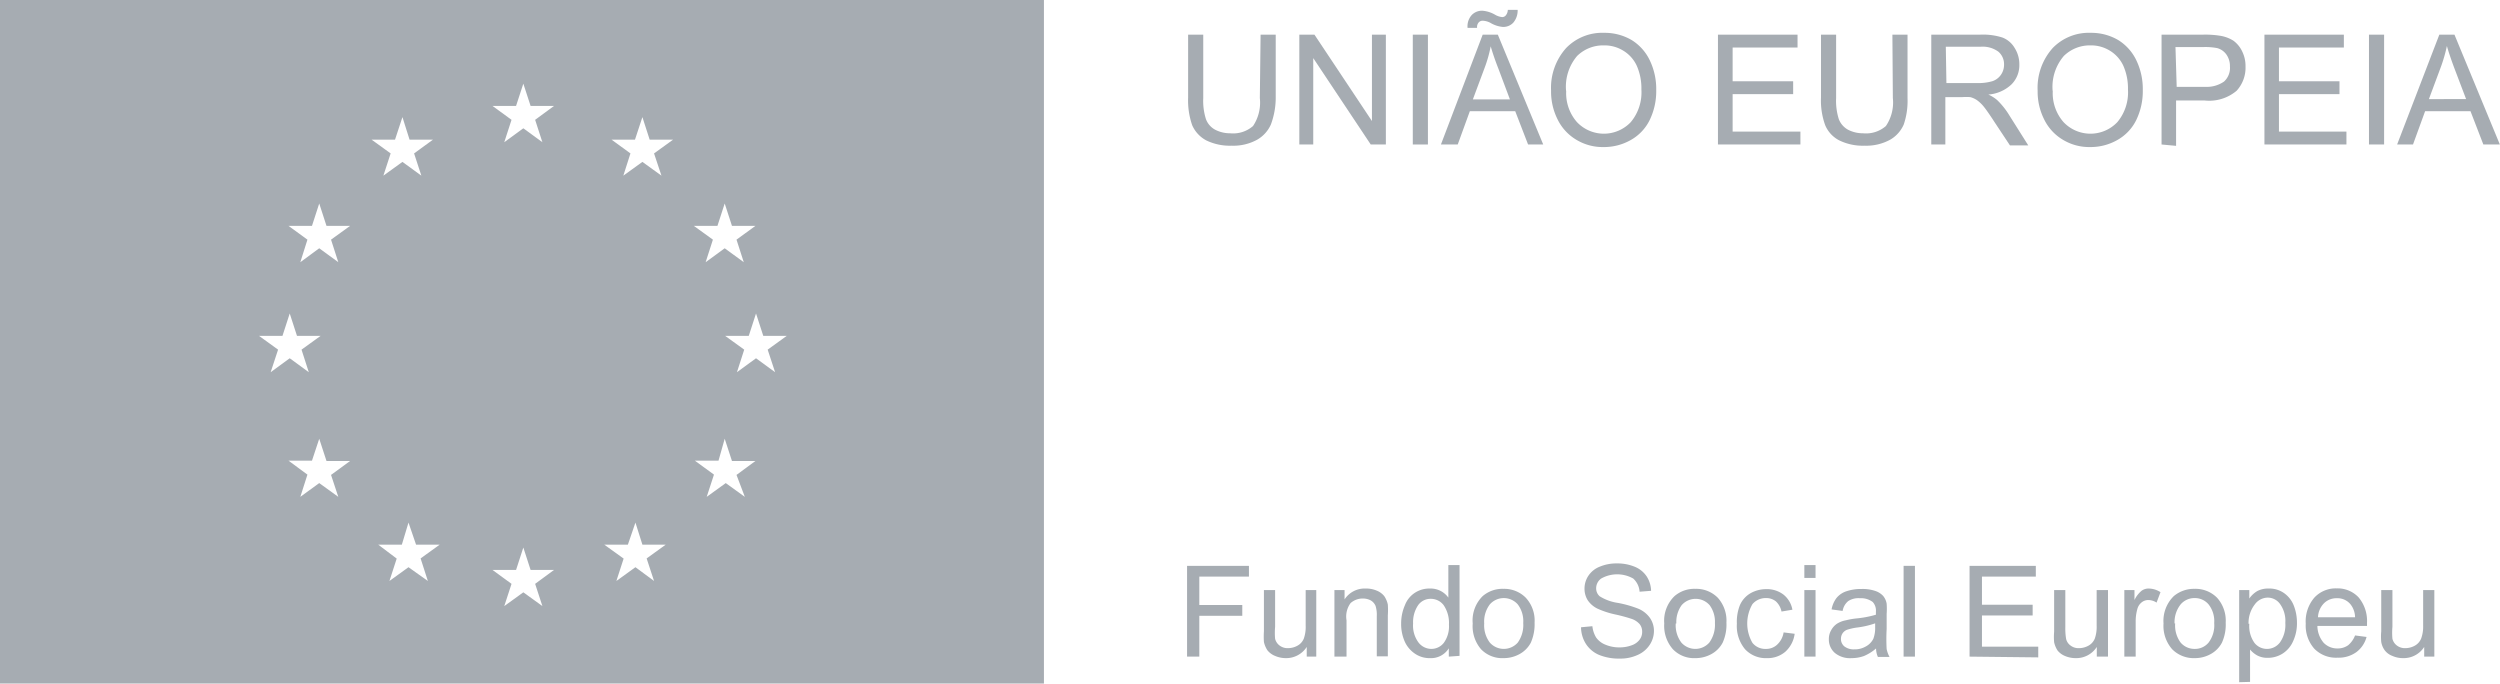<svg xmlns="http://www.w3.org/2000/svg" viewBox="0 0 165.24 45.18"><defs><style>.cls-1,.cls-2{fill:#a6acb2;}.cls-2{fill-rule:evenodd;}</style></defs><g id="Layer_2" data-name="Layer 2"><g id="Camada_1" data-name="Camada 1"><path class="cls-1" d="M83.32,2.29h1v4.2A5.09,5.09,0,0,1,84,8.23a2.17,2.17,0,0,1-.9,1,3.26,3.26,0,0,1-1.7.4,3.57,3.57,0,0,1-1.67-.35,2.09,2.09,0,0,1-.93-1,5,5,0,0,1-.27-1.82V2.29h1V6.48a4,4,0,0,0,.18,1.4,1.31,1.31,0,0,0,.6.69,2.14,2.14,0,0,0,1,.24,2,2,0,0,0,1.51-.48,2.78,2.78,0,0,0,.45-1.85Z"/><path class="cls-1" d="M85.88,9.55V2.29h1L90.68,8V2.29h.92V9.55h-1L86.8,3.84V9.55Z"/><path class="cls-1" d="M93.38,9.55V2.29h1V9.55Z"/><path class="cls-1" d="M95.24,9.55,98,2.29h1l3,7.26H101l-.85-2.2h-3l-.8,2.2ZM97,1.84A1.11,1.11,0,0,1,97.27,1,.93.93,0,0,1,98,.71a2,2,0,0,1,.83.27,1.13,1.13,0,0,0,.47.15A.31.31,0,0,0,99.54,1a.59.59,0,0,0,.12-.35h.65a1.24,1.24,0,0,1-.29.85.9.9,0,0,1-.69.28,1.93,1.93,0,0,1-.82-.27A1.18,1.18,0,0,0,98,1.37a.34.34,0,0,0-.27.12.46.46,0,0,0-.1.35Zm.35,4.73H99.8l-.75-2c-.24-.61-.41-1.12-.52-1.51a8.73,8.73,0,0,1-.39,1.39Z"/><path class="cls-1" d="M102.52,6a3.94,3.94,0,0,1,1-2.83,3.32,3.32,0,0,1,2.51-1,3.51,3.51,0,0,1,1.82.48A3.19,3.19,0,0,1,109.05,4a4.37,4.37,0,0,1,.42,1.95,4.37,4.37,0,0,1-.44,2,3.06,3.06,0,0,1-1.27,1.32,3.57,3.57,0,0,1-1.76.45,3.37,3.37,0,0,1-1.84-.5,3.19,3.19,0,0,1-1.22-1.35A4.08,4.08,0,0,1,102.52,6Zm1,0a2.9,2.9,0,0,0,.71,2.07,2.45,2.45,0,0,0,3.56,0,3.07,3.07,0,0,0,.7-2.16,3.7,3.7,0,0,0-.3-1.55,2.28,2.28,0,0,0-.88-1A2.36,2.36,0,0,0,106,3a2.45,2.45,0,0,0-1.76.7A3.14,3.14,0,0,0,103.51,6Z"/><path class="cls-1" d="M113.55,9.55V2.29h5.26v.85h-4.29V5.37h4v.85h-4V8.7H119v.85Z"/><path class="cls-1" d="M125.08,2.29h1v4.2a4.86,4.86,0,0,1-.25,1.74,2.15,2.15,0,0,1-.89,1,3.29,3.29,0,0,1-1.7.4,3.54,3.54,0,0,1-1.67-.35,2,2,0,0,1-.93-1,4.76,4.76,0,0,1-.28-1.82V2.29h1V6.48a4,4,0,0,0,.18,1.4,1.35,1.35,0,0,0,.6.69,2.14,2.14,0,0,0,1,.24,2,2,0,0,0,1.51-.48,2.77,2.77,0,0,0,.46-1.85Z"/><path class="cls-1" d="M127.65,9.55V2.29h3.23a4.24,4.24,0,0,1,1.47.19,1.6,1.6,0,0,1,.81.69,2,2,0,0,1,.31,1.1,1.79,1.79,0,0,1-.51,1.3,2.49,2.49,0,0,1-1.54.68,2.44,2.44,0,0,1,.58.36,5,5,0,0,1,.8,1l1.26,2h-1.21l-1-1.51c-.28-.43-.51-.77-.69-1a2.37,2.37,0,0,0-.49-.48,1.43,1.43,0,0,0-.44-.2,3.39,3.39,0,0,0-.54,0h-1.11V9.55Zm1-4.06h2.06a3.21,3.21,0,0,0,1-.13,1.12,1.12,0,0,0,.56-.44,1.17,1.17,0,0,0,.19-.65,1.09,1.09,0,0,0-.37-.85,1.75,1.75,0,0,0-1.18-.33h-2.3Z"/><path class="cls-1" d="M134.68,6a3.94,3.94,0,0,1,1-2.83,3.32,3.32,0,0,1,2.51-1,3.51,3.51,0,0,1,1.82.48A3.19,3.19,0,0,1,141.21,4a4.37,4.37,0,0,1,.42,1.95,4.37,4.37,0,0,1-.44,2,3.06,3.06,0,0,1-1.27,1.32,3.57,3.57,0,0,1-1.76.45,3.37,3.37,0,0,1-1.84-.5,3.19,3.19,0,0,1-1.22-1.35A4.08,4.08,0,0,1,134.68,6Zm1,0a2.9,2.9,0,0,0,.71,2.07,2.45,2.45,0,0,0,3.56,0,3.07,3.07,0,0,0,.7-2.16,3.7,3.7,0,0,0-.3-1.55,2.28,2.28,0,0,0-.88-1A2.36,2.36,0,0,0,138.17,3a2.45,2.45,0,0,0-1.76.7A3.14,3.14,0,0,0,135.67,6Z"/><path class="cls-1" d="M142.87,9.55V2.29h2.74a6.27,6.27,0,0,1,1.11.07,2.34,2.34,0,0,1,.9.33,1.87,1.87,0,0,1,.58.71,2.18,2.18,0,0,1,.22,1A2.25,2.25,0,0,1,147.83,6a2.81,2.81,0,0,1-2.13.64h-1.87v3Zm1-3.81h1.88A2,2,0,0,0,147,5.39a1.22,1.22,0,0,0,.39-1,1.31,1.31,0,0,0-.23-.78,1.1,1.1,0,0,0-.61-.43,4.19,4.19,0,0,0-.9-.07h-1.86Z"/><path class="cls-1" d="M149.67,9.55V2.29h5.25v.85h-4.29V5.37h4v.85h-4V8.7h4.46v.85Z"/><path class="cls-1" d="M156.58,9.55V2.29h1V9.55Z"/><path class="cls-1" d="M158.44,9.55l2.79-7.26h1l3,7.26h-1.09l-.85-2.2h-3l-.8,2.2Zm2.1-3H163l-.76-2c-.23-.61-.4-1.12-.51-1.51a10,10,0,0,1-.4,1.39Z"/><path class="cls-1" d="M78.46,43.4v-6h4.09v.71H79.27v1.88h2.84v.71H79.27V43.4Z"/><path class="cls-1" d="M86.37,43.4v-.64A1.61,1.61,0,0,1,85,43.5a1.8,1.8,0,0,1-.73-.15,1.23,1.23,0,0,1-.5-.37,1.63,1.63,0,0,1-.23-.55,5.35,5.35,0,0,1,0-.7V39h.74v2.43a4.33,4.33,0,0,0,0,.79.79.79,0,0,0,.3.45.87.87,0,0,0,.56.17,1.29,1.29,0,0,0,.63-.17.94.94,0,0,0,.41-.47,2.32,2.32,0,0,0,.12-.85V39H87V43.4Z"/><path class="cls-1" d="M88.2,43.4V39h.67v.62a1.58,1.58,0,0,1,1.4-.72,1.76,1.76,0,0,1,.73.14,1.21,1.21,0,0,1,.5.37,1.6,1.6,0,0,1,.23.55,5.35,5.35,0,0,1,0,.72v2.7H91V40.73a2,2,0,0,0-.08-.68.76.76,0,0,0-.31-.36,1.08,1.08,0,0,0-.52-.13,1.2,1.2,0,0,0-.82.3A1.49,1.49,0,0,0,89,41V43.4Z"/><path class="cls-1" d="M95.76,43.4v-.55a1.38,1.38,0,0,1-1.23.65,1.7,1.7,0,0,1-1-.29,1.91,1.91,0,0,1-.68-.8,2.86,2.86,0,0,1-.24-1.2A3,3,0,0,1,92.86,40a1.69,1.69,0,0,1,.66-.82,1.75,1.75,0,0,1,1-.28,1.44,1.44,0,0,1,1.21.6V37.35h.74v6ZM93.4,41.21a1.88,1.88,0,0,0,.36,1.26,1.08,1.08,0,0,0,.84.42,1.05,1.05,0,0,0,.83-.4,1.86,1.86,0,0,0,.34-1.21A2.08,2.08,0,0,0,95.42,40a1.06,1.06,0,0,0-.85-.42,1,1,0,0,0-.83.41A2,2,0,0,0,93.4,41.21Z"/><path class="cls-1" d="M97.34,41.21A2.26,2.26,0,0,1,98,39.4a2,2,0,0,1,1.38-.48,2,2,0,0,1,1.47.59,2.22,2.22,0,0,1,.58,1.64,3,3,0,0,1-.25,1.33,1.84,1.84,0,0,1-.74.75,2.17,2.17,0,0,1-1.06.27,1.94,1.94,0,0,1-1.49-.59A2.34,2.34,0,0,1,97.34,41.21Zm.76,0a1.89,1.89,0,0,0,.37,1.26,1.23,1.23,0,0,0,1.85,0,2,2,0,0,0,.36-1.29,1.84,1.84,0,0,0-.36-1.23,1.23,1.23,0,0,0-1.85,0A1.89,1.89,0,0,0,98.1,41.21Z"/><path class="cls-1" d="M104.5,41.46l.75-.07a1.8,1.8,0,0,0,.25.75,1.37,1.37,0,0,0,.61.47,2.34,2.34,0,0,0,.93.18,2.25,2.25,0,0,0,.81-.14,1.09,1.09,0,0,0,.52-.37.83.83,0,0,0,.17-.52.79.79,0,0,0-.16-.5,1.25,1.25,0,0,0-.55-.36,10.7,10.7,0,0,0-1.08-.29,5.72,5.72,0,0,1-1.16-.38,1.65,1.65,0,0,1-.65-.56,1.43,1.43,0,0,1-.21-.76,1.52,1.52,0,0,1,.26-.86,1.6,1.6,0,0,1,.76-.6,2.82,2.82,0,0,1,1.11-.21,3,3,0,0,1,1.19.22,1.73,1.73,0,0,1,.79.64,1.83,1.83,0,0,1,.29.95l-.76.06a1.29,1.29,0,0,0-.42-.87,2.15,2.15,0,0,0-2.12,0,.79.79,0,0,0-.33.64.69.69,0,0,0,.23.53,3.1,3.1,0,0,0,1.21.44,7.44,7.44,0,0,1,1.34.38,1.79,1.79,0,0,1,.78.62,1.5,1.5,0,0,1,.26.86,1.68,1.68,0,0,1-.28.91,1.83,1.83,0,0,1-.8.67,2.7,2.7,0,0,1-1.16.24,3.48,3.48,0,0,1-1.38-.24,1.93,1.93,0,0,1-.87-.72A2.08,2.08,0,0,1,104.5,41.46Z"/><path class="cls-1" d="M110,41.21a2.26,2.26,0,0,1,.68-1.81,2,2,0,0,1,1.38-.48,2,2,0,0,1,1.48.59,2.26,2.26,0,0,1,.57,1.64,2.89,2.89,0,0,1-.25,1.33,1.84,1.84,0,0,1-.74.75,2.17,2.17,0,0,1-1.06.27,1.94,1.94,0,0,1-1.49-.59A2.34,2.34,0,0,1,110,41.21Zm.76,0a1.89,1.89,0,0,0,.37,1.26,1.23,1.23,0,0,0,1.85,0,2,2,0,0,0,.37-1.29A1.84,1.84,0,0,0,113,40a1.23,1.23,0,0,0-1.85,0A1.89,1.89,0,0,0,110.8,41.21Z"/><path class="cls-1" d="M117.89,41.8l.73.09a1.94,1.94,0,0,1-.62,1.19,1.8,1.8,0,0,1-1.21.42,1.87,1.87,0,0,1-1.45-.59,2.39,2.39,0,0,1-.54-1.68A3,3,0,0,1,115,40a1.7,1.7,0,0,1,.72-.8,2.1,2.1,0,0,1,1-.26,1.81,1.81,0,0,1,1.16.36,1.64,1.64,0,0,1,.59,1l-.72.12a1.24,1.24,0,0,0-.37-.67,1,1,0,0,0-.64-.22,1.16,1.16,0,0,0-.91.4,2.55,2.55,0,0,0,0,2.56,1.08,1.08,0,0,0,.88.4,1.05,1.05,0,0,0,.74-.27A1.4,1.4,0,0,0,117.89,41.8Z"/><path class="cls-1" d="M119.26,38.2v-.85H120v.85Zm0,5.2V39H120V43.4Z"/><path class="cls-1" d="M124,42.86a3,3,0,0,1-.8.5,2.43,2.43,0,0,1-.82.14,1.57,1.57,0,0,1-1.11-.35,1.17,1.17,0,0,1-.39-.9,1.15,1.15,0,0,1,.15-.59,1.22,1.22,0,0,1,.38-.43A1.65,1.65,0,0,1,122,41a5.08,5.08,0,0,1,.66-.12,6.86,6.86,0,0,0,1.33-.25v-.2a.84.84,0,0,0-.21-.64,1.29,1.29,0,0,0-.85-.25,1.23,1.23,0,0,0-.77.19,1.07,1.07,0,0,0-.37.65l-.73-.1a1.77,1.77,0,0,1,.33-.76,1.42,1.42,0,0,1,.65-.44,3,3,0,0,1,1-.15,2.58,2.58,0,0,1,.91.13,1.23,1.23,0,0,1,.52.33,1.09,1.09,0,0,1,.23.51,4.54,4.54,0,0,1,0,.68v1a11.74,11.74,0,0,0,0,1.32,1.91,1.91,0,0,0,.19.52h-.77A1.43,1.43,0,0,1,124,42.86Zm-.06-1.66a5.71,5.71,0,0,1-1.22.28,3.75,3.75,0,0,0-.65.15.63.63,0,0,0-.29.24.64.64,0,0,0-.1.35.63.63,0,0,0,.22.5,1,1,0,0,0,.66.2,1.45,1.45,0,0,0,.76-.19,1.17,1.17,0,0,0,.5-.51,2,2,0,0,0,.12-.75Z"/><path class="cls-1" d="M125.82,43.4v-6h.75v6Z"/><path class="cls-1" d="M130.18,43.4v-6h4.38v.71H131v1.86h3.35v.71H131v2.06h3.72v.71Z"/><path class="cls-1" d="M138.59,43.4v-.64a1.61,1.61,0,0,1-1.39.74,1.8,1.8,0,0,1-.73-.15A1.23,1.23,0,0,1,136,43a1.63,1.63,0,0,1-.23-.55,4,4,0,0,1,0-.7V39h.74v2.43a4.33,4.33,0,0,0,.05.79.74.74,0,0,0,.3.45.85.85,0,0,0,.56.17,1.29,1.29,0,0,0,.63-.17.94.94,0,0,0,.41-.47,2.32,2.32,0,0,0,.12-.85V39h.75V43.4Z"/><path class="cls-1" d="M140.41,43.4V39h.67v.66a1.79,1.79,0,0,1,.48-.62.79.79,0,0,1,.47-.14,1.47,1.47,0,0,1,.77.24l-.26.69a1,1,0,0,0-.54-.17.69.69,0,0,0-.44.15.82.82,0,0,0-.28.41,3,3,0,0,0-.12.87V43.4Z"/><path class="cls-1" d="M143,41.21a2.29,2.29,0,0,1,.68-1.81,2.07,2.07,0,0,1,1.38-.48,2,2,0,0,1,1.48.59,2.26,2.26,0,0,1,.57,1.64,2.89,2.89,0,0,1-.25,1.33,1.84,1.84,0,0,1-.74.75,2.14,2.14,0,0,1-1.06.27,2,2,0,0,1-1.49-.59A2.34,2.34,0,0,1,143,41.21Zm.77,0a1.89,1.89,0,0,0,.36,1.26,1.2,1.2,0,0,0,.93.42,1.16,1.16,0,0,0,.92-.42,1.89,1.89,0,0,0,.37-1.29,1.79,1.79,0,0,0-.37-1.23,1.18,1.18,0,0,0-.92-.42,1.2,1.2,0,0,0-.93.42A1.89,1.89,0,0,0,143.73,41.21Z"/><path class="cls-1" d="M148,45.09V39h.67v.56a1.69,1.69,0,0,1,.54-.5,1.55,1.55,0,0,1,.74-.16,1.69,1.69,0,0,1,1,.29,1.82,1.82,0,0,1,.65.81,3.11,3.11,0,0,1,.22,1.16,2.79,2.79,0,0,1-.25,1.21,1.84,1.84,0,0,1-.7.83,1.82,1.82,0,0,1-1,.28,1.4,1.4,0,0,1-.66-.15,1.62,1.62,0,0,1-.49-.4v2.14Zm.67-3.86a1.92,1.92,0,0,0,.34,1.26,1.05,1.05,0,0,0,.83.4,1.07,1.07,0,0,0,.85-.42,2,2,0,0,0,.36-1.3,1.9,1.9,0,0,0-.35-1.25,1,1,0,0,0-.82-.42,1.07,1.07,0,0,0-.84.44A2,2,0,0,0,148.62,41.23Z"/><path class="cls-1" d="M155.66,42l.76.1a1.84,1.84,0,0,1-.67,1,2,2,0,0,1-1.25.37,2,2,0,0,1-1.53-.59,2.31,2.31,0,0,1-.57-1.66,2.41,2.41,0,0,1,.57-1.72,1.93,1.93,0,0,1,1.48-.61,1.9,1.9,0,0,1,1.44.59,2.43,2.43,0,0,1,.56,1.69v.2h-3.28a1.75,1.75,0,0,0,.41,1.11,1.24,1.24,0,0,0,.92.38,1.18,1.18,0,0,0,.7-.21A1.58,1.58,0,0,0,155.66,42Zm-2.45-1.2h2.45a1.41,1.41,0,0,0-.28-.83,1.11,1.11,0,0,0-.92-.43,1.17,1.17,0,0,0-.86.34A1.39,1.39,0,0,0,153.21,40.79Z"/><path class="cls-1" d="M160.23,43.4v-.64a1.61,1.61,0,0,1-1.39.74,1.72,1.72,0,0,1-.72-.15,1.11,1.11,0,0,1-.5-.37,1.31,1.31,0,0,1-.23-.55,3.79,3.79,0,0,1,0-.7V39h.74v2.43a4.33,4.33,0,0,0,0,.79.79.79,0,0,0,.3.45.87.87,0,0,0,.56.17,1.29,1.29,0,0,0,.63-.17.94.94,0,0,0,.41-.47,2.29,2.29,0,0,0,.13-.85V39h.74V43.4Z"/><path class="cls-2" d="M0,0V45.18H69V0ZM47.42,14.93l.48-1.48.48,1.48h1.55l-1.25.91.48,1.49-1.26-.92-1.26.92.48-1.49-1.26-.91ZM17.12,22.2h1.55l.48-1.48.48,1.48h1.56l-1.26.91.48,1.49-1.26-.92-1.26.92.49-1.49Zm5.24,10.64-1.26-.91-1.25.91.47-1.47-1.25-.92h1.55L21.1,29l.48,1.47h1.56l-1.26.92Zm-.48-17,.48,1.49-1.26-.92-1.25.92.47-1.49-1.25-.91h1.55l.48-1.48.48,1.48h1.56Zm4.23-6.61.49-1.49.47,1.49h1.55l-1.25.91.48,1.47L26.6,10.7l-1.26.91.48-1.47-1.26-.91ZM28.28,38.4,27,37.49l-1.26.91.48-1.48L25,36h1.56L27,34.54,27.5,36h1.56l-1.26.91Zm7.57,1.66-1.26-.91-1.26.91.48-1.47-1.26-.92h1.56l.48-1.48.48,1.48h1.55l-1.25.92ZM35.37,7.92l.48,1.48-1.26-.92-1.26.92.48-1.48L32.55,7h1.56l.48-1.47L35.07,7h1.55ZM43.23,38.4,42,37.49l-1.26.91.48-1.48L39.94,36H41.5L42,34.54,42.46,36H44l-1.26.91Zm0-28.26.49,1.47-1.26-.91-1.26.91.47-1.47-1.25-.91h1.55l.49-1.49.48,1.49h1.55Zm6,22.7-1.26-.91-1.26.91.48-1.47-1.26-.92h1.56L47.9,29l.48,1.47h1.55l-1.25.92Zm2-8.24-1.26-.92-1.26.92.48-1.49-1.26-.91h1.56l.48-1.48.48,1.48h1.55l-1.26.91Z"/></g></g></svg>